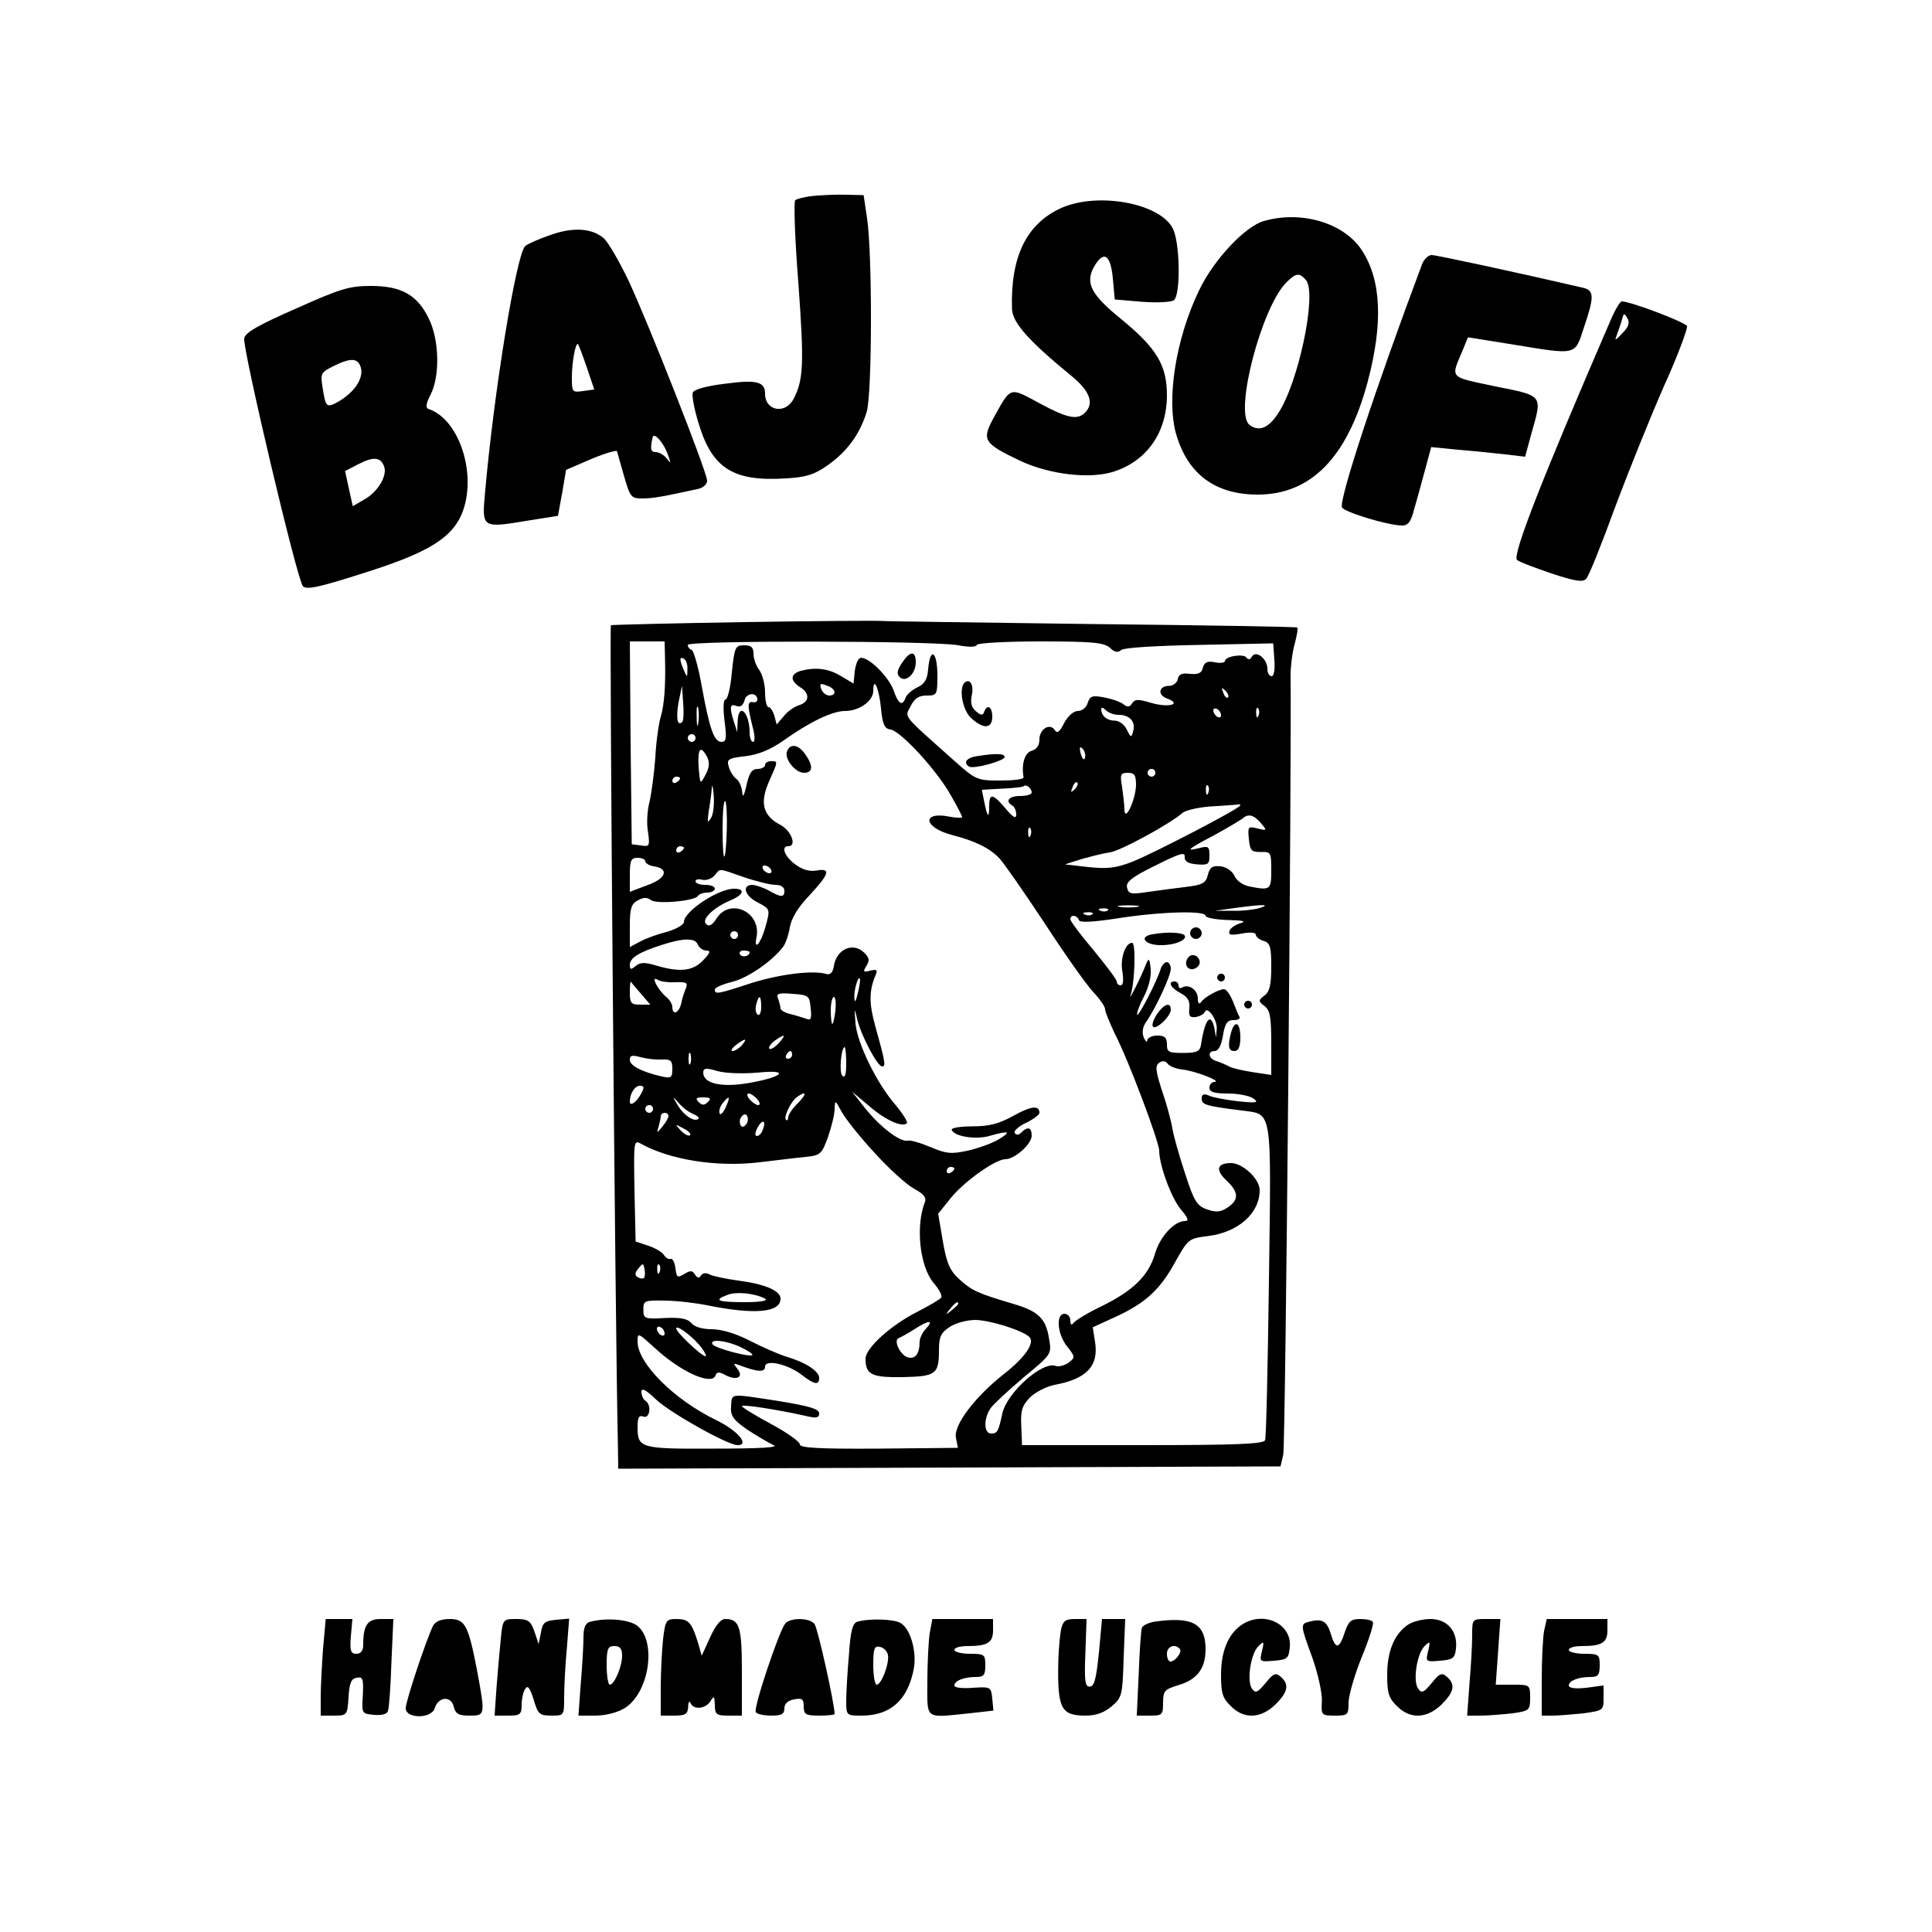 <?xml version="1.0" encoding="UTF-8" standalone="yes"?>
<svg version="1.0" xmlns="http://www.w3.org/2000/svg" width="500" height="500" viewBox="0 0 500 500" preserveAspectRatio="xMidYMid meet">
  <g transform="translate(0,500) scale(0.1,-0.1)" fill="#000000" stroke="none">
    <path d="M2105 4493 c-22 -2 -43 -8 -47 -11 -4 -4 -1 -100 8 -212 15 -208 14
-252 -12 -302 -21 -41 -74 -32 -74 13 0 31 -21 37 -103 26 -50 -6 -81 -15 -84
-23 -3 -8 4 -45 16 -83 35 -114 90 -148 226 -139 52 3 73 10 107 34 50 35 83
80 101 138 14 47 15 404 1 501 l-9 60 -45 1 c-25 1 -63 -1 -85 -3z"/>
    <path d="M2745 4461 c-89 -41 -130 -126 -126 -260 1 -36 43 -83 154 -174 48
-39 59 -71 35 -95 -20 -20 -47 -14 -119 25 -78 42 -72 44 -120 -43 -28 -53
-22 -62 70 -106 76 -36 183 -49 245 -28 85 28 136 102 136 197 0 78 -27 122
-117 196 -79 64 -95 94 -72 136 25 44 43 33 49 -29 l5 -55 70 -6 c39 -3 76 -1
83 4 18 14 16 150 -3 186 -34 66 -196 95 -290 52z"/>
    <path d="M3271 4428 c-48 -13 -131 -101 -168 -180 -60 -124 -85 -282 -59 -372
30 -103 101 -156 211 -156 138 0 232 97 284 290 41 153 36 266 -15 343 -46 70
-156 103 -253 75z m109 -153 c29 -35 -20 -268 -73 -346 -25 -38 -50 -47 -74
-28 -39 33 32 304 96 368 25 25 34 26 51 6z"/>
    <path d="M1422 4391 c-29 -10 -58 -23 -63 -28 -23 -23 -81 -378 -104 -641 -8
-88 -7 -89 107 -70 l82 13 11 60 10 59 65 28 c36 15 66 24 67 20 1 -4 9 -33
18 -64 16 -55 18 -58 48 -58 28 0 58 6 145 25 12 3 22 12 22 21 0 22 -154 413
-204 519 -24 50 -52 98 -63 108 -31 27 -81 30 -141 8z m96 -340 l20 -59 -29
-4 c-28 -4 -29 -3 -29 36 0 38 9 86 15 86 2 0 12 -27 23 -59z m208 -221 c11
-29 11 -32 0 -17 -7 9 -20 17 -29 17 -13 0 -15 8 -8 38 3 14 25 -10 37 -38z"/>
    <path d="M3681 4318 c-121 -322 -216 -611 -208 -631 5 -12 119 -47 156 -47 15
0 23 10 31 43 7 23 19 68 28 101 l16 59 70 -7 c39 -3 94 -9 122 -12 l51 -6 16
59 c29 102 32 98 -93 123 -122 26 -116 19 -84 95 l13 32 113 -18 c171 -28 163
-30 187 43 27 79 27 96 -1 103 -168 39 -381 85 -393 85 -8 0 -19 -10 -24 -22z"/>
    <path d="M765 4201 c-98 -43 -131 -62 -133 -77 -4 -28 137 -626 152 -641 9
-10 41 -3 151 32 163 51 225 87 255 144 49 97 4 255 -82 283 -7 3 -5 15 6 36
25 48 23 142 -4 197 -30 62 -71 85 -151 85 -56 0 -80 -8 -194 -59z m169 -153
c7 -27 -16 -62 -56 -86 -33 -19 -35 -17 -43 34 -6 37 -5 40 27 56 46 23 65 22
72 -4z m60 -255 c9 -23 -15 -65 -50 -85 l-31 -18 -10 45 -10 46 35 18 c39 20
57 18 66 -6z"/>
    <path d="M4169 4173 c-176 -407 -256 -610 -243 -622 5 -5 45 -20 89 -35 63
-21 82 -23 90 -14 7 7 40 90 74 183 35 94 92 235 127 315 36 79 62 150 60 156
-4 10 -146 64 -169 64 -4 0 -17 -21 -28 -47z m30 -35 c-20 -21 -21 -21 -14 -3
4 11 10 28 13 39 4 16 6 16 14 2 6 -11 3 -22 -13 -38z"/>
    <path d="M1925 3390 c-187 -3 -342 -7 -344 -8 -4 -2 11 -1804 18 -2115 l1 -68
857 3 857 3 7 30 c6 23 22 1816 19 2018 0 21 4 56 10 78 6 23 10 43 7 45 -2 2
-242 6 -533 9 -291 4 -536 7 -544 8 -8 1 -168 0 -355 -3z m-204 -92 c2 -75 -2
-122 -11 -153 -5 -16 -12 -64 -14 -105 -3 -41 -10 -93 -15 -115 -6 -22 -8 -57
-4 -78 5 -36 4 -39 -18 -35 l-24 3 -3 263 -2 262 45 0 45 0 1 -42z m759 32
c27 -5 46 -5 48 1 2 5 76 9 165 9 135 0 163 -3 179 -16 12 -12 21 -14 30 -6 8
6 92 11 203 13 l190 4 3 -42 c2 -26 -1 -43 -7 -43 -6 0 -11 8 -11 19 0 26 -29
49 -40 32 -4 -8 -10 -9 -14 -3 -6 11 -56 4 -56 -9 0 -4 -12 -6 -26 -3 -19 4
-27 0 -31 -14 -3 -14 -12 -18 -33 -16 -21 3 -30 -1 -32 -14 -2 -9 -12 -17 -22
-17 -28 0 -31 -24 -5 -33 39 -15 3 -24 -42 -11 -33 10 -42 10 -49 -1 -6 -10
-12 -11 -22 -3 -7 6 -29 14 -50 18 -31 6 -37 4 -43 -14 -3 -12 -15 -21 -25
-21 -12 0 -26 -13 -36 -31 -11 -23 -18 -28 -24 -19 -12 20 -40 4 -40 -24 0
-15 -7 -25 -20 -29 -18 -5 -27 -34 -21 -69 0 -5 -27 -8 -61 -8 -59 0 -63 2
-117 50 -139 124 -130 112 -114 143 10 20 21 27 41 27 27 0 28 1 28 55 -1 61
-19 71 -24 13 -2 -26 -9 -38 -28 -47 -13 -6 -27 -18 -30 -26 -9 -24 -19 -18
-32 20 -14 36 -67 88 -86 82 -6 -2 -12 -18 -14 -35 l-3 -31 -32 19 c-33 20
-65 24 -104 14 -28 -8 -29 -25 -3 -42 27 -16 25 -39 -2 -47 -13 -4 -31 -17
-40 -29 l-18 -21 -6 23 c-4 12 -10 22 -15 22 -5 0 -9 17 -9 38 0 21 -7 47 -15
58 -8 10 -15 29 -15 42 0 17 -6 22 -24 22 -23 0 -25 -4 -32 -70 -3 -38 -11
-70 -16 -70 -6 0 -7 -22 -3 -55 6 -45 5 -55 -8 -55 -19 0 -31 34 -51 145 -9
50 -21 92 -26 93 -6 2 -10 8 -10 13 0 12 639 11 700 -1z m-701 -63 c0 -21 -1
-21 -9 -2 -12 28 -12 37 0 30 6 -3 10 -16 9 -28z m365 -43 c20 -8 21 -24 2
-24 -8 0 -16 7 -20 15 -6 17 -4 18 18 9z m136 -57 c4 -42 9 -53 25 -55 27 -5
119 -105 155 -169 17 -29 30 -55 30 -58 0 -2 -13 -2 -30 1 -75 16 -72 -27 4
-47 59 -15 98 -34 123 -61 12 -13 64 -88 117 -168 52 -80 108 -159 125 -177
17 -18 31 -38 31 -45 0 -7 12 -35 25 -63 35 -67 115 -280 115 -303 0 -37 31
-122 56 -152 18 -21 22 -30 11 -30 -28 0 -65 -40 -78 -85 -17 -57 -56 -95
-139 -136 -36 -17 -68 -37 -72 -43 -5 -7 -8 -4 -8 7 0 9 -7 17 -15 17 -23 0
-19 -53 7 -85 21 -27 21 -28 3 -42 -11 -7 -25 -11 -33 -8 -34 13 -126 -69
-138 -123 -10 -47 -13 -52 -29 -52 -19 0 -20 39 -1 66 8 11 47 47 86 80 71 59
72 59 65 99 -8 53 -28 72 -94 91 -91 27 -106 34 -138 63 -25 23 -33 41 -43 99
l-12 71 33 41 c34 42 115 100 141 100 24 0 68 39 68 61 0 21 -10 25 -27 8 -7
-7 -13 -7 -17 -1 -3 5 10 17 29 26 19 9 35 21 35 26 0 20 -21 18 -66 -7 -38
-21 -63 -28 -107 -28 -32 0 -56 -4 -54 -9 6 -17 61 -26 97 -16 52 15 59 12 24
-9 -17 -10 -53 -23 -80 -29 -42 -9 -55 -8 -95 9 -26 11 -53 19 -60 17 -20 -4
-72 36 -111 85 l-33 42 45 -38 c43 -37 85 -55 97 -44 3 3 -10 24 -29 47 -49
56 -99 159 -104 211 -3 43 -3 43 5 9 11 -43 52 -120 64 -120 10 0 8 12 -18
105 -16 58 -16 90 0 129 7 16 5 18 -13 14 -18 -5 -19 -3 -10 12 9 14 8 21 -5
34 -29 29 -72 10 -79 -34 -2 -16 -9 -23 -18 -21 -35 11 -121 0 -195 -23 -88
-29 -95 -30 -95 -17 0 5 20 14 45 20 40 10 102 52 132 91 6 8 14 31 17 50 4
23 21 52 51 83 52 56 56 71 18 64 -18 -3 -36 2 -55 16 -27 20 -38 47 -18 47
23 0 8 40 -20 55 -46 24 -54 57 -30 112 24 54 24 53 5 53 -8 0 -15 -4 -15 -10
0 -5 -9 -10 -19 -10 -15 0 -22 -10 -29 -42 -6 -27 -10 -34 -11 -19 -1 13 -7
29 -15 35 -8 6 -17 20 -20 32 -6 19 -1 22 43 27 34 4 65 17 98 40 67 48 127
77 160 77 37 0 73 26 73 52 0 40 15 7 20 -45z m-514 -35 c-13 -13 -17 9 -10
50 l9 43 3 -44 c2 -23 1 -46 -2 -49z m1412 63 c-3 -3 -9 2 -12 12 -6 14 -5 15
5 6 7 -7 10 -15 7 -18z m-1218 -6 c0 -5 -6 -8 -12 -6 -14 2 -14 -9 0 -65 6
-22 6 -38 1 -38 -5 0 -9 11 -9 24 0 53 -29 80 -31 29 l-1 -28 -8 25 c-13 40
-11 50 6 43 10 -4 17 1 21 15 5 20 33 21 33 1z m-153 -61 c-2 -13 -4 -5 -4 17
-1 22 1 32 4 23 2 -10 2 -28 0 -40z m1088 22 c28 0 44 -17 38 -41 -5 -19 -6
-19 -17 3 -6 13 -20 23 -31 23 -20 0 -35 12 -35 30 0 5 5 4 12 -3 7 -7 21 -12
33 -12z m265 -1 c0 -6 -4 -7 -10 -4 -5 3 -10 11 -10 16 0 6 5 7 10 4 6 -3 10
-11 10 -16z m97 -1 c-3 -8 -6 -5 -6 6 -1 11 2 17 5 13 3 -3 4 -12 1 -19z
m-1457 -58 c0 -5 -4 -10 -10 -10 -5 0 -10 5 -10 10 0 6 5 10 10 10 6 0 10 -4
10 -10z m1008 -51 c-3 -8 -7 -3 -11 10 -4 17 -3 21 5 13 5 -5 8 -16 6 -23z
m-978 2 c7 -14 6 -27 -4 -46 -14 -26 -14 -26 -18 19 -3 49 5 59 22 27z m1160
-41 c0 -5 -4 -10 -10 -10 -5 0 -10 5 -10 10 0 6 5 10 10 10 6 0 10 -4 10 -10z
m-50 -32 c-1 -38 -29 -98 -30 -63 0 11 -3 37 -6 58 -6 33 -4 37 15 37 17 0 21
-6 21 -32z m-1180 18 c0 -3 -4 -8 -10 -11 -5 -3 -10 -1 -10 4 0 6 5 11 10 11
6 0 10 -2 10 -4z m80 -103 c-9 -15 -10 -12 -6 16 3 18 7 45 8 60 1 14 3 7 5
-16 2 -24 -1 -51 -7 -60z m941 74 c-10 -9 -11 -8 -5 6 3 10 9 15 12 12 3 -3 0
-11 -7 -18z m-111 -8 c0 -5 -13 -9 -30 -9 -29 0 -40 -13 -20 -25 6 -3 10 -14
10 -23 0 -12 -8 -8 -28 16 -33 39 -42 40 -42 5 0 -33 -5 -28 -13 13 l-6 30 52
3 c28 1 53 4 56 6 6 7 21 -5 21 -16z m457 -1 c-3 -8 -6 -5 -6 6 -1 11 2 17 5
13 3 -3 4 -12 1 -19z m-1246 -95 c-3 -94 -11 -93 -11 2 0 43 3 75 7 72 3 -4 5
-37 4 -74z m1329 63 c0 -8 -222 -123 -279 -146 -44 -17 -65 -19 -114 -14 l-61
7 44 14 c25 7 57 15 72 17 26 3 155 73 188 102 8 7 42 15 75 17 33 2 63 4 68
5 4 1 7 0 7 -2z m53 -46 c17 -20 16 -20 -9 -14 -24 6 -25 5 -22 -27 3 -30 6
-34 31 -34 26 1 27 -1 27 -47 0 -51 -2 -53 -57 -42 -16 3 -33 15 -38 27 -6 13
-21 23 -36 25 -21 2 -28 -2 -33 -22 -5 -21 -14 -26 -54 -31 -26 -3 -70 -9 -99
-13 -46 -7 -52 -6 -56 10 -4 15 10 27 73 58 62 31 77 36 76 23 -1 -12 8 -18
32 -20 29 -2 32 0 32 23 0 24 -3 25 -27 19 -37 -9 -30 -3 42 35 33 18 64 37
70 41 15 14 29 11 48 -11z m-596 -32 c-3 -8 -6 -5 -6 6 -1 11 2 17 5 13 3 -3
4 -12 1 -19z m-897 -32 c0 -3 -4 -8 -10 -11 -5 -3 -10 -1 -10 4 0 6 5 11 10
11 6 0 10 -2 10 -4z m-100 -35 c0 -5 10 -11 22 -13 41 -6 32 -32 -17 -49 l-45
-17 0 44 c0 37 3 44 20 44 11 0 20 -4 20 -9z m325 -21 c3 -5 2 -10 -4 -10 -5
0 -13 5 -16 10 -3 6 -2 10 4 10 5 0 13 -4 16 -10z m-70 -20 c32 -11 69 -20 82
-20 14 0 23 -6 23 -15 0 -18 -8 -18 -40 0 -14 8 -33 14 -42 15 -29 0 -21 -28
12 -45 34 -18 34 -17 20 -67 -12 -42 -30 -60 -22 -23 12 65 -68 102 -103 49
-12 -19 -20 -23 -28 -15 -12 12 20 43 66 62 32 14 36 29 7 29 -42 0 -130 -59
-130 -86 0 -7 -19 -18 -42 -25 -24 -6 -55 -17 -70 -25 l-28 -15 0 55 c0 46 4
57 21 66 14 8 24 8 33 1 14 -12 113 -3 122 10 3 5 14 9 25 9 10 0 19 5 19 10
0 6 -11 10 -25 10 -14 0 -25 4 -25 9 0 5 8 7 18 4 10 -2 24 3 31 11 16 19 7
20 76 -4z m1018 -77 c-13 -2 -33 -2 -45 0 -13 2 -3 4 22 4 25 0 35 -2 23 -4z
m317 -3 c-14 -4 -45 -8 -70 -7 l-45 0 50 7 c73 10 96 10 65 0z m-393 -6 c-3
-3 -12 -4 -19 -1 -8 3 -5 6 6 6 11 1 17 -2 13 -5z m-40 -10 c-3 -3 -12 -4 -19
-1 -8 3 -5 6 6 6 11 1 17 -2 13 -5z m293 -4 c0 -5 26 -10 58 -11 38 -1 49 -3
33 -8 -14 -4 -27 -13 -29 -20 -4 -11 4 -12 32 -7 21 4 36 3 36 -3 0 -5 9 -13
20 -16 17 -5 20 -15 20 -67 0 -46 -4 -64 -17 -74 -17 -13 -17 -15 0 -28 14
-11 17 -29 17 -96 l0 -82 -46 7 c-26 4 -54 10 -63 15 -9 5 -24 11 -33 14 -21
6 -24 26 -4 26 9 0 17 15 21 40 5 31 11 40 27 40 11 0 18 3 16 8 -3 4 -10 22
-17 40 -7 17 -17 32 -23 32 -14 0 -52 -21 -60 -34 -5 -6 -8 -2 -8 10 0 22 -24
39 -41 28 -5 -3 -9 0 -9 5 0 6 -4 11 -10 11 -19 0 -10 -17 15 -30 19 -10 25
-21 23 -39 -2 -21 1 -25 17 -23 11 2 21 8 23 13 6 17 32 -19 31 -43 l-2 -23
-4 23 c-9 44 -25 25 -35 -43 -3 -16 -11 -20 -46 -20 -37 0 -42 2 -42 22 0 18
-6 23 -25 23 -14 0 -25 -6 -26 -12 0 -7 -4 -4 -9 7 -5 13 -3 27 6 40 24 34 64
119 64 138 0 9 -5 17 -10 17 -6 0 -13 -8 -16 -17 -9 -31 -57 -124 -61 -119 -2
2 5 23 17 46 13 25 20 54 18 73 -3 27 -5 29 -12 12 -11 -30 -48 -103 -40 -80
11 31 14 135 4 135 -18 0 -32 -42 -25 -76 3 -21 2 -34 -5 -34 -5 0 -10 4 -10
10 0 5 -27 41 -60 81 -33 39 -60 75 -60 80 0 13 18 11 22 -2 2 -7 32 -6 98 4
114 18 230 21 230 7z m-1210 -50 c0 -5 -4 -10 -10 -10 -5 0 -10 5 -10 10 0 6
5 10 10 10 6 0 10 -4 10 -10z m-104 -25 c4 -8 13 -15 22 -15 12 0 10 -6 -8
-25 -26 -28 -60 -32 -121 -14 -30 9 -42 9 -54 -1 -12 -10 -15 -10 -15 3 0 18
24 33 84 52 56 18 86 18 92 0z m134 -19 c0 -11 -19 -15 -25 -6 -3 5 1 10 9 10
9 0 16 -2 16 -4z m-192 -78 c28 1 33 -1 27 -16 -4 -9 -10 -27 -12 -39 -6 -25
-23 -32 -23 -9 0 7 -7 19 -16 26 -21 18 -41 55 -23 45 6 -5 28 -8 47 -7z m472
-28 c-5 -22 -8 -27 -9 -13 -1 21 9 56 14 51 2 -2 0 -19 -5 -38z m-561 -2 l24
-28 -26 0 c-24 0 -27 4 -27 32 0 17 1 29 3 27 1 -2 13 -16 26 -31z m439 -37
c3 -28 1 -33 -13 -27 -9 3 -28 9 -41 12 -13 3 -24 10 -24 14 0 5 -3 16 -6 25
-6 14 0 16 37 13 42 -3 44 -5 47 -37z m-128 3 c0 -14 -4 -23 -9 -20 -5 3 -7
15 -4 26 7 28 13 25 13 -6z m192 -9 c-2 -19 -6 -35 -8 -35 -2 0 -4 16 -4 35 0
19 4 35 8 35 4 0 6 -16 4 -35z m-147 -85 c-10 -11 -21 -17 -24 -14 -3 3 3 12
13 20 28 20 32 17 11 -6z m-95 -5 c-7 -8 -18 -15 -24 -15 -6 0 -2 7 8 15 25
19 32 19 16 0z m270 -47 c0 -28 -3 -39 -10 -32 -9 9 -3 74 6 74 2 0 4 -19 4
-42z m-403 0 c-3 -7 -5 -2 -5 12 0 14 2 19 5 13 2 -7 2 -19 0 -25z m263 22 c0
-5 -5 -10 -11 -10 -5 0 -7 5 -4 10 3 6 8 10 11 10 2 0 4 -4 4 -10z m-337 -12
c23 1 27 -3 27 -24 0 -23 -3 -25 -27 -20 -52 12 -83 28 -83 43 0 12 6 13 28 7
15 -4 39 -7 55 -6z m1347 -26 c32 -3 104 -31 83 -32 -7 0 -13 -7 -13 -15 0
-11 12 -15 48 -15 27 0 56 -6 66 -13 15 -11 8 -12 -41 -7 -32 4 -66 10 -75 15
-13 5 -18 3 -18 -8 0 -16 9 -19 104 -31 80 -11 76 12 70 -440 -3 -220 -7 -407
-10 -413 -2 -10 -75 -13 -316 -13 l-313 0 -2 49 c-2 41 2 53 23 75 15 14 43
28 63 32 83 15 115 49 105 111 l-6 38 59 27 c78 36 115 70 155 143 33 59 35
60 84 66 79 10 134 59 134 119 0 29 -44 70 -74 70 -37 0 -41 -18 -12 -45 32
-30 33 -50 3 -70 -18 -12 -30 -13 -53 -5 -26 9 -34 21 -57 93 -15 45 -30 98
-33 117 -3 19 -15 64 -27 98 -17 53 -18 65 -6 72 8 6 16 4 21 -3 4 -6 21 -13
38 -15z m-1100 -8 c86 9 69 -11 -23 -27 -71 -12 -117 -1 -117 27 0 12 7 13 37
4 22 -6 66 -7 103 -4z m-300 -53 c-12 -23 -30 -36 -30 -22 0 21 13 41 26 41
11 0 12 -4 4 -19z m300 -16 c7 -8 8 -15 2 -15 -5 0 -15 7 -22 15 -7 8 -8 15
-2 15 5 0 15 -7 22 -15z m105 -10 c-14 -13 -25 -30 -25 -36 0 -7 -3 -10 -6 -7
-7 7 14 50 30 60 24 16 24 7 1 -17z m-271 -28 c10 -4 17 -10 14 -12 -10 -10
-37 7 -53 33 -16 26 -16 27 2 7 10 -12 27 -24 37 -28z m38 31 c-9 -9 -15 -9
-24 0 -9 9 -7 12 12 12 19 0 21 -3 12 -12z m46 -14 c-7 -15 -14 -21 -16 -15
-2 7 2 18 8 26 18 22 21 18 8 -11z m384 -116 c37 -41 83 -83 103 -94 24 -13
33 -23 29 -34 -25 -62 -14 -167 22 -210 14 -16 23 -33 20 -38 -2 -4 -31 -21
-62 -37 -68 -34 -134 -94 -134 -121 0 -42 16 -49 96 -48 86 2 94 7 94 70 0 34
5 45 28 60 15 10 44 18 67 18 39 -1 121 -27 139 -44 15 -15 -11 -53 -66 -96
-75 -59 -131 -133 -124 -165 l5 -26 -205 -2 c-158 -1 -204 2 -204 11 0 7 -34
31 -75 53 -41 22 -75 43 -75 46 0 5 88 -8 168 -26 25 -6 32 -4 32 7 0 12 -26
19 -104 32 -131 20 -121 21 -124 -13 -2 -25 5 -35 42 -61 25 -16 55 -34 68
-40 15 -6 -35 -9 -153 -9 -192 -1 -199 1 -199 56 0 25 4 31 15 27 17 -7 22 31
5 41 -5 3 -10 14 -10 23 0 11 11 6 38 -20 36 -34 185 -118 211 -118 32 0 0 38
-56 65 -109 53 -203 147 -203 203 0 24 1 23 44 -16 68 -63 149 -99 158 -71 3
9 10 9 26 0 29 -15 48 -5 30 17 -11 14 -10 15 5 9 48 -18 67 -19 67 -4 0 20
59 7 96 -22 31 -24 44 -27 44 -7 0 17 -34 40 -85 55 -22 7 -65 26 -96 42 -35
18 -72 29 -97 29 -24 0 -45 6 -53 16 -9 11 -28 15 -68 13 -53 -3 -56 -2 -56
22 0 23 3 24 55 23 30 0 80 -6 110 -12 123 -25 190 -19 190 17 0 21 -41 38
-110 47 -30 4 -63 11 -72 15 -10 6 -19 5 -24 -2 -4 -8 -9 -7 -15 2 -7 11 -12
12 -28 2 -18 -11 -20 -9 -23 15 -2 15 -7 25 -12 24 -5 -2 -12 2 -17 9 -4 8
-23 19 -41 25 l-33 11 -3 132 c-2 124 -2 131 15 122 76 -43 199 -62 308 -49
44 5 98 12 121 14 38 4 41 8 57 52 9 26 17 58 17 72 1 24 1 24 18 -7 9 -17 47
-65 84 -105z m-572 112 c0 -5 -4 -10 -10 -10 -5 0 -10 5 -10 10 0 6 5 10 10
10 6 0 10 -4 10 -10z m40 -18 c0 -5 -7 -17 -16 -28 -14 -17 -15 -17 -10 -1 3
10 6 23 6 28 0 5 5 9 10 9 6 0 10 -4 10 -8z m204 -17 c-4 -8 -10 -13 -15 -10
-4 3 -6 12 -3 20 4 8 10 13 15 10 4 -3 6 -12 3 -20z m40 -19 c-3 -9 -10 -16
-15 -16 -6 0 -5 9 1 21 13 24 24 20 14 -5z m-188 -14 c-4 -3 -14 2 -24 12 -16
18 -16 18 6 6 13 -6 21 -14 18 -18z m684 -86 c0 -3 -4 -8 -10 -11 -5 -3 -10
-1 -10 4 0 6 5 11 10 11 6 0 10 -2 10 -4z m-803 -283 c-3 -3 -11 -2 -17 2 -8
5 -7 11 2 22 12 15 13 14 16 -1 2 -10 1 -20 -1 -23z m40 15 c-3 -8 -6 -5 -6 6
-1 11 2 17 5 13 3 -3 4 -12 1 -19z m273 -69 c9 -5 -11 -9 -52 -9 -71 0 -83 5
-45 19 23 9 71 4 97 -10z m500 -13 c0 -2 -8 -10 -17 -17 -16 -13 -17 -12 -4 4
13 16 21 21 21 13z m-83 -64 c-10 -10 -17 -26 -17 -34 0 -31 -11 -46 -30 -41
-20 5 -39 45 -24 50 5 2 23 12 39 22 38 25 53 26 32 3z m-677 -13 c0 -6 -4 -7
-10 -4 -5 3 -10 11 -10 16 0 6 5 7 10 4 6 -3 10 -11 10 -16z m97 -39 c8 -11
12 -20 9 -20 -10 0 -76 62 -76 72 0 12 49 -26 67 -52z m99 4 c19 -9 33 -18 31
-21 -7 -6 -97 18 -103 28 -9 15 36 10 72 -7z"/>
    <path d="M2334 3284 c-12 -18 -14 -28 -6 -36 16 -16 42 8 42 38 0 31 -15 30
-36 -2z"/>
    <path d="M2496 3233 c-15 -15 -5 -71 17 -91 32 -30 55 -28 55 3 0 26 -13 34
-21 13 -3 -10 -8 -10 -21 1 -12 10 -15 22 -11 42 6 26 -5 45 -19 32z"/>
    <path d="M2528 3043 c-27 -4 -36 -17 -20 -27 12 -7 92 15 92 25 0 9 -22 10
-72 2z"/>
    <path d="M2037 3056 c-8 -20 21 -56 44 -56 23 0 24 18 3 48 -17 25 -39 29 -47
8z"/>
    <path d="M3080 2585 c0 -8 7 -15 15 -15 8 0 15 7 15 15 0 8 -7 15 -15 15 -8 0
-15 -7 -15 -15z"/>
    <path d="M2982 2582 c-35 -6 -20 -27 19 -28 38 -1 72 13 65 25 -6 8 -46 10
-84 3z"/>
    <path d="M3077 2524 c-14 -14 -7 -35 11 -32 9 2 17 10 17 17 0 16 -18 25 -28
15z"/>
    <path d="M3150 2470 c0 -5 5 -10 10 -10 6 0 10 5 10 10 0 6 -4 10 -10 10 -5 0
-10 -4 -10 -10z"/>
    <path d="M3220 2400 c0 -5 5 -10 10 -10 6 0 10 5 10 10 0 6 -4 10 -10 10 -5 0
-10 -4 -10 -10z"/>
    <path d="M2994 2375 c-9 -14 -14 -28 -10 -32 8 -9 46 27 46 44 0 21 -18 15
-36 -12z"/>
    <path d="M3186 2328 c-9 -36 -7 -48 9 -48 10 0 15 11 15 35 0 39 -14 47 -24
13z"/>
    <path d="M836 733 c-3 -42 -6 -98 -6 -125 l0 -48 34 0 c34 0 35 1 38 47 2 37
7 49 21 51 16 3 18 -2 16 -45 -3 -48 -3 -48 29 -51 20 -2 34 2 36 10 3 7 7 64
9 126 l5 112 -33 0 c-34 0 -45 -16 -45 -67 0 -15 -6 -23 -18 -23 -14 0 -17 7
-14 45 l4 45 -35 0 -34 0 -7 -77z"/>
    <path d="M1121 793 c-17 -34 -71 -195 -71 -214 0 -27 66 -28 75 0 9 30 42 33
49 5 5 -20 13 -24 41 -24 41 0 41 1 20 115 -23 119 -31 135 -71 135 -22 0 -37
-6 -43 -17z"/>
    <path d="M1296 758 c-3 -29 -8 -86 -11 -125 l-5 -73 35 0 c31 0 35 3 35 28 0
15 4 33 9 41 7 11 12 3 22 -27 11 -38 15 -42 46 -42 33 0 33 0 33 48 0 27 3
84 7 126 l6 77 -34 -3 c-29 -3 -35 -7 -39 -33 l-6 -30 -11 33 c-10 28 -17 32
-47 32 -34 0 -35 0 -40 -52z"/>
    <path d="M1528 803 c-13 -3 -18 -15 -18 -41 0 -20 -3 -74 -7 -119 l-6 -83 44
0 c26 0 57 8 75 19 64 39 84 172 34 213 -21 17 -80 22 -122 11z m82 -88 c0
-28 -20 -75 -32 -75 -4 0 -8 23 -8 50 0 43 3 50 20 50 15 0 20 -7 20 -25z"/>
    <path d="M1716 758 c-3 -29 -6 -86 -6 -125 l0 -73 35 0 c29 0 35 4 36 23 0 12
3 16 6 10 7 -19 40 -16 52 5 9 14 10 13 11 -10 0 -25 4 -28 35 -28 l35 0 0
113 c0 117 -6 137 -43 137 -12 0 -25 -16 -39 -47 l-22 -48 -10 35 c-16 51 -24
60 -55 60 -27 0 -29 -3 -35 -52z"/>
    <path d="M2032 798 c-16 -20 -83 -219 -76 -229 3 -5 21 -9 40 -9 27 0 34 4 34
19 0 12 9 20 25 23 21 4 25 1 25 -18 0 -21 5 -24 40 -24 22 0 40 2 40 4 0 26
-44 224 -52 233 -13 17 -63 17 -76 1z"/>
    <path d="M2219 803 c-12 -3 -18 -23 -22 -86 -4 -45 -7 -99 -7 -119 0 -38 1
-38 40 -38 75 0 120 41 135 122 8 44 -9 104 -35 118 -18 10 -80 12 -111 3z
m79 -86 c4 -22 -17 -77 -29 -77 -5 0 -9 23 -9 51 0 43 3 50 17 47 10 -2 19
-11 21 -21z"/>
    <path d="M2406 773 c-3 -21 -6 -77 -6 -125 0 -100 -9 -94 109 -82 l62 7 -3 31
c-3 30 -4 31 -50 28 -27 -2 -48 0 -48 6 0 12 24 22 56 22 20 0 24 5 24 30 0
28 -2 30 -40 30 -22 0 -40 5 -40 10 0 6 15 10 34 10 52 0 66 9 66 41 l0 29
-79 0 -78 0 -7 -37z"/>
    <path d="M2746 783 c-3 -16 -6 -50 -7 -78 -3 -127 6 -145 71 -145 27 0 48 8
67 24 27 23 28 29 31 125 l4 101 -30 0 -30 0 -8 -87 c-7 -68 -12 -88 -24 -88
-12 0 -14 15 -11 88 l3 87 -30 0 c-25 0 -31 -5 -36 -27z"/>
    <path d="M2987 803 c-16 -3 -30 -10 -32 -16 -2 -7 -6 -60 -8 -119 l-5 -108 34
0 c32 0 34 2 34 33 0 31 4 35 40 46 48 14 70 43 70 93 0 67 -35 85 -133 71z
m66 -70 c8 -7 -11 -33 -24 -33 -5 0 -9 9 -9 20 0 19 20 27 33 13z"/>
    <path d="M3212 794 c-34 -24 -52 -68 -52 -129 0 -46 4 -60 25 -80 34 -35 78
-33 116 4 33 33 36 52 13 72 -13 11 -19 8 -39 -17 -21 -25 -26 -27 -35 -14
-14 20 -3 91 17 110 14 14 15 12 9 -13 -7 -28 -6 -28 31 -25 35 3 38 6 41 35
6 62 -70 96 -126 57z"/>
    <path d="M3388 803 c-23 -6 -23 -8 9 -95 14 -40 25 -90 24 -110 -2 -37 -1 -38
34 -38 33 0 35 2 35 33 0 18 15 71 34 118 19 46 32 87 29 91 -2 5 -17 8 -33 8
-24 0 -30 -6 -40 -35 -14 -44 -24 -44 -36 -3 -10 33 -23 40 -56 31z"/>
    <path d="M3642 794 c-34 -24 -52 -68 -52 -129 0 -46 4 -60 25 -80 34 -35 78
-33 116 4 33 33 36 52 13 72 -13 11 -19 8 -39 -17 -21 -25 -26 -27 -35 -14
-14 20 -3 91 17 110 14 14 15 12 9 -13 -7 -28 -6 -28 31 -25 33 3 38 6 41 31
5 45 -22 77 -66 77 -21 0 -48 -7 -60 -16z"/>
    <path d="M3810 768 c0 -24 -3 -80 -7 -125 l-6 -83 35 0 c19 0 56 3 82 6 44 6
46 8 46 40 0 34 -1 34 -45 34 l-44 0 6 85 6 85 -37 0 c-36 0 -36 0 -36 -42z"/>
    <path d="M3996 779 c-3 -17 -6 -74 -6 -125 l0 -94 28 0 c15 0 51 3 80 6 51 7
52 8 52 39 l0 33 -45 -6 c-27 -3 -45 -1 -45 6 0 12 24 22 56 22 20 0 24 5 24
30 0 28 -2 30 -40 30 -22 0 -40 5 -40 10 0 6 15 10 34 10 52 0 66 9 66 41 l0
29 -79 0 -78 0 -7 -31z"/>
  </g>
</svg>